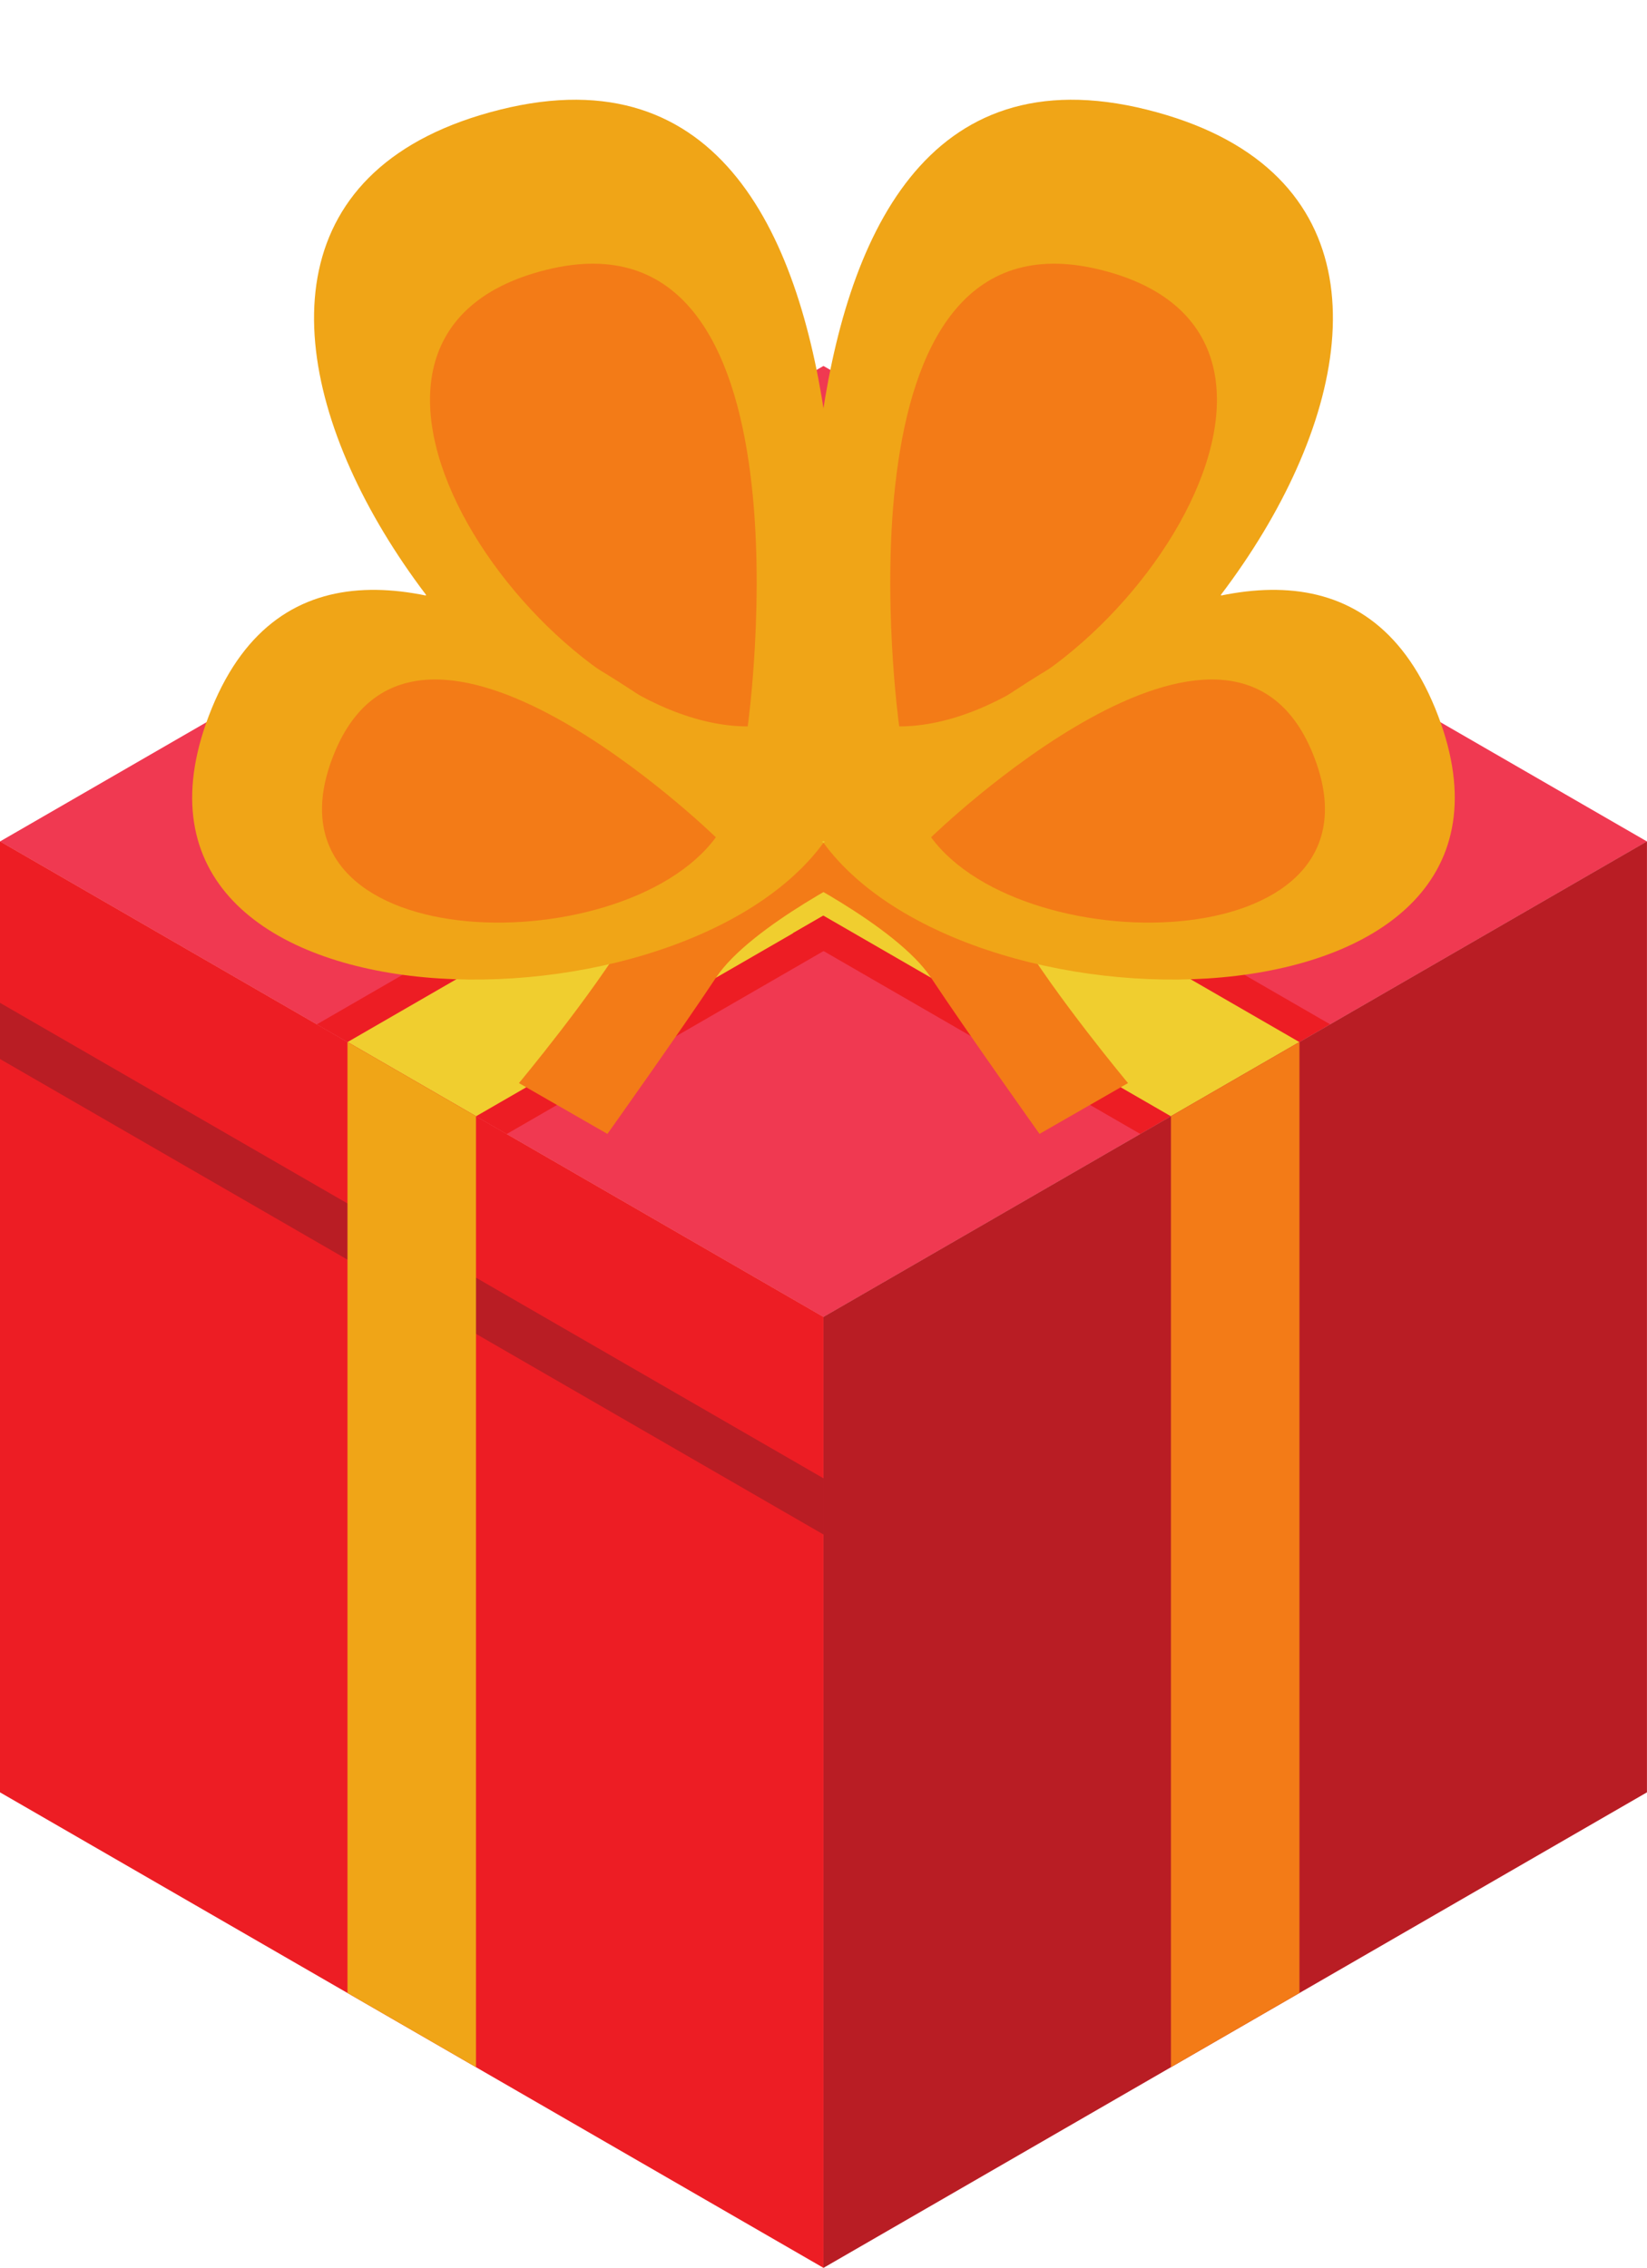 <?xml version="1.0" encoding="UTF-8"?><svg xmlns="http://www.w3.org/2000/svg" xmlns:xlink="http://www.w3.org/1999/xlink" height="470.7" preserveAspectRatio="xMidYMid meet" version="1.0" viewBox="0.0 -20.7 341.9 470.7" width="341.9" zoomAndPan="magnify"><defs><clipPath id="a"><path d="M 0 55 L 341.891 55 L 341.891 253 L 0 253 Z M 0 55"/></clipPath><clipPath id="b"><path d="M 170 153 L 341.891 153 L 341.891 450 L 170 450 Z M 170 153"/></clipPath></defs><g><g clip-path="url(#a)" id="change1_1"><path d="M 170.945 252.641 L 0.004 153.945 L 170.941 55.254 L 341.887 153.945 L 170.945 252.641" fill="#f03951"/></g><g id="change2_1"><path d="M 105.184 214.672 L 65.766 191.91 L 236.703 93.219 L 276.125 115.98 L 105.184 214.672" fill="#ed1d24"/></g><g id="change3_1"><path d="M 98.812 210.992 L 72.137 195.59 L 243.074 96.898 L 269.754 112.301 L 98.812 210.992" fill="#f0ce2f"/></g><g id="change2_2"><path d="M 105.184 93.211 L 177.316 134.859 L 137.91 157.609 L 65.777 115.961 L 105.184 93.211" fill="#ed1d24"/></g><g id="change2_3"><path d="M 276.102 191.891 L 236.695 214.645 L 164.562 172.996 L 203.965 150.246 L 276.102 191.891" fill="#ed1d24"/></g><g id="change3_2"><path d="M 269.754 195.594 L 243.078 210.992 L 72.133 112.297 L 98.809 96.898 L 269.754 195.594" fill="#f0ce2f"/></g><g id="change4_1"><path d="M 170.945 154.227 C 170.945 154.227 202.934 159.082 211.055 172.621 C 219.18 186.16 234.164 204.098 234.164 204.098 L 215.793 214.645 C 215.793 214.645 200.559 193.223 193.285 182.246 C 186.008 171.266 161.641 159.422 161.641 159.422 L 170.945 154.227" fill="#f37b17"/></g><g id="change4_2"><path d="M 170.945 154.227 C 170.945 154.227 138.957 159.082 130.832 172.621 C 122.711 186.16 107.727 204.098 107.727 204.098 L 126.094 214.645 C 126.094 214.645 141.328 193.223 148.605 182.246 C 155.879 171.266 180.25 159.422 180.25 159.422 L 170.945 154.227" fill="#f37b17"/></g><g id="change2_4"><path d="M 170.945 450 L 0 351.305 L 0 153.922 L 170.945 252.617 L 170.945 450" fill="#ed1d24"/></g><g id="change5_1"><path d="M 170.945 297.793 L 0 199.098 L 0 187.438 L 170.945 286.129 L 170.945 297.793" fill="#b91d24"/></g><g id="change6_1"><path d="M 98.812 408.352 L 72.133 392.949 L 72.133 195.566 L 98.812 210.969 L 98.812 408.352" fill="#f0a517"/></g><g clip-path="url(#b)" id="change5_2"><path d="M 170.945 450 L 341.891 351.305 L 341.891 153.922 L 170.945 252.617 L 170.945 450" fill="#b91d24"/></g><g id="change4_3"><path d="M 243.078 408.352 L 269.754 392.949 L 269.754 195.566 L 243.078 210.969 L 243.078 408.352" fill="#f37b17"/></g><g id="change6_2"><path d="M 170.977 153.945 C 170.977 153.945 146.449 -20.746 238.047 2.051 C 329.641 24.848 238.406 153.91 170.977 153.945" fill="#f0a517"/></g><g id="change4_4"><path d="M 186.668 130.07 C 186.668 130.07 171.367 21.086 228.512 35.309 C 285.652 49.531 228.734 130.047 186.668 130.07" fill="#f37b17"/></g><g id="change6_3"><path d="M 170.945 154.227 C 170.945 154.227 269.887 57.863 297.898 126.246 C 325.914 194.633 202.188 196.781 170.945 154.227" fill="#f0a517"/></g><g id="change4_5"><path d="M 193.285 153.082 C 193.285 153.082 255.012 92.961 272.488 135.625 C 289.965 178.289 212.777 179.629 193.285 153.082" fill="#f37b17"/></g><g id="change6_4"><path d="M 170.914 153.945 C 170.914 153.945 195.438 -20.746 103.844 2.051 C 12.25 24.848 103.48 153.91 170.914 153.945" fill="#f0a517"/></g><g id="change4_6"><path d="M 155.219 130.07 C 155.219 130.07 170.52 21.086 113.379 35.309 C 56.234 49.531 113.152 130.047 155.219 130.07" fill="#f37b17"/></g><g id="change6_5"><path d="M 170.945 154.227 C 170.945 154.227 72.004 57.863 43.988 126.246 C 15.977 194.633 139.699 196.781 170.945 154.227" fill="#f0a517"/></g><g id="change4_7"><path d="M 148.605 153.082 C 148.605 153.082 86.879 92.961 69.402 135.625 C 51.926 178.289 129.113 179.629 148.605 153.082" fill="#f37b17"/></g></g></svg>